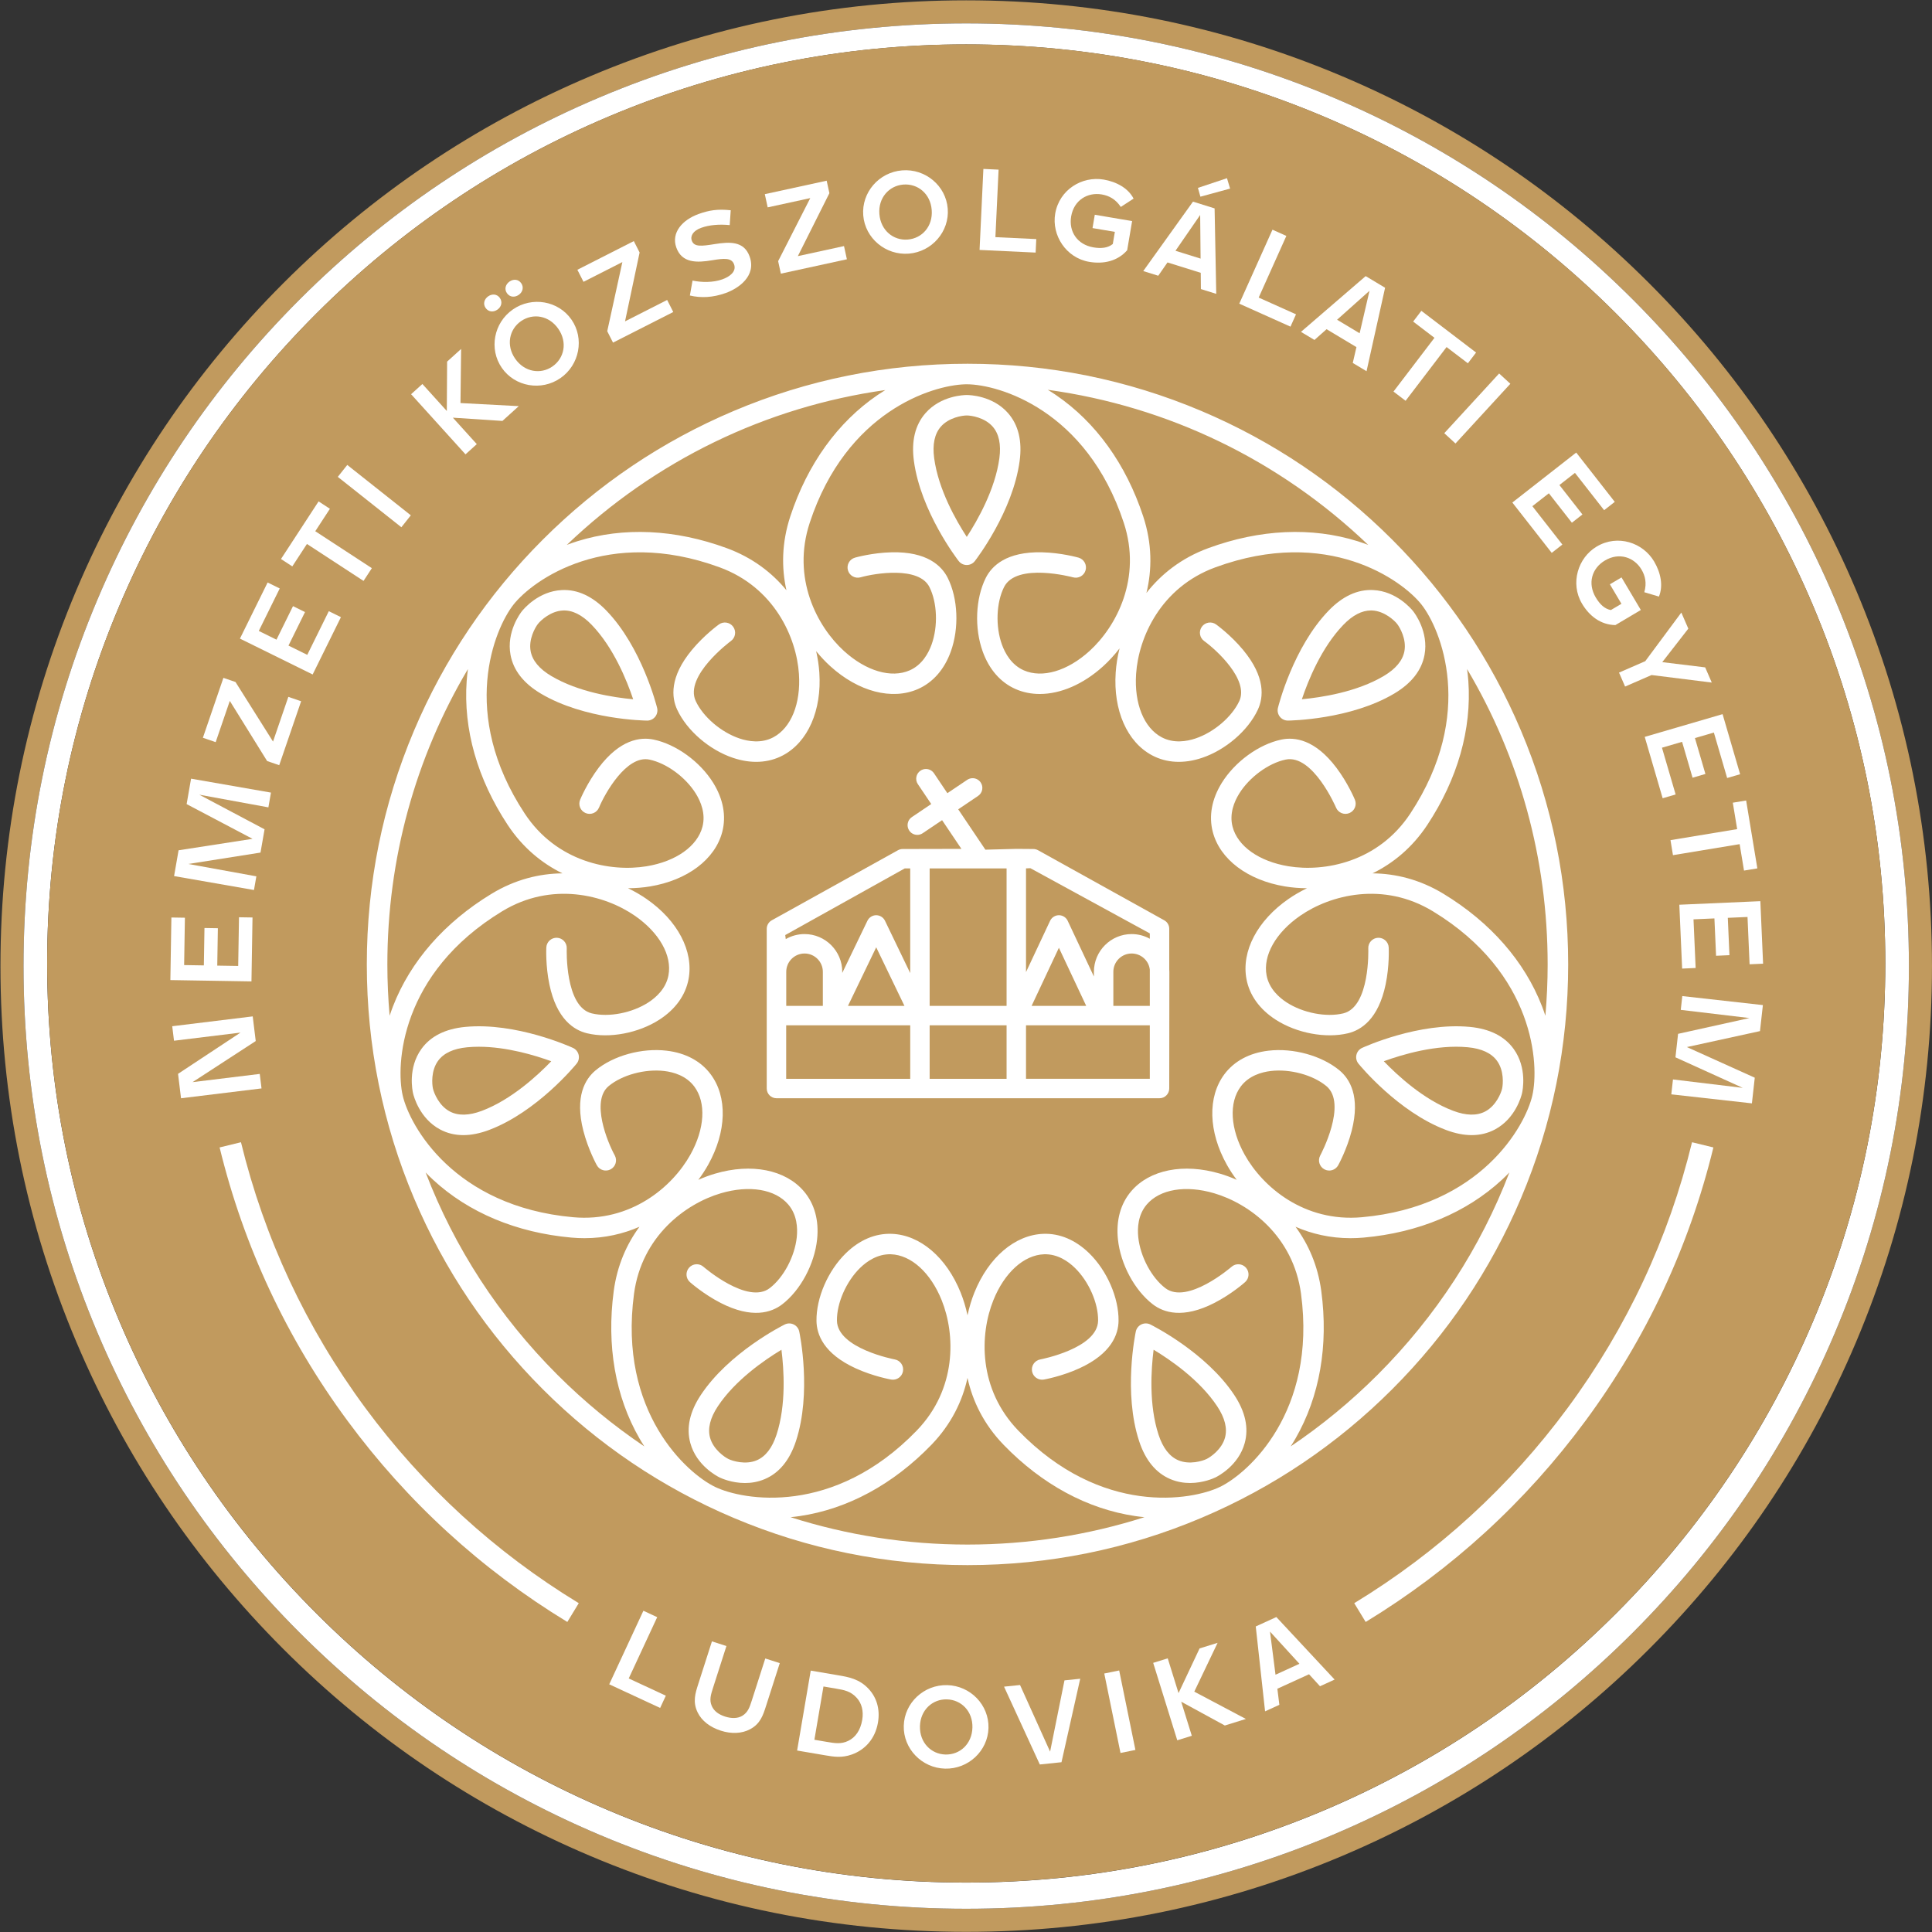 <?xml version="1.0" encoding="UTF-8" standalone="no"?> <!-- Created with Inkscape (http://www.inkscape.org/) --> <svg xmlns:inkscape="http://www.inkscape.org/namespaces/inkscape" xmlns:sodipodi="http://sodipodi.sourceforge.net/DTD/sodipodi-0.dtd" xmlns:xlink="http://www.w3.org/1999/xlink" xmlns="http://www.w3.org/2000/svg" xmlns:svg="http://www.w3.org/2000/svg" version="1.1" id="svg1" width="377.953" height="377.953" viewBox="0 0 377.953 377.953" sodipodi:docname="NKE_címer_arany.svg" inkscape:version="1.4 (86a8ad7, 2024-10-11)"><rect x="0" y="0" width="377.953" height="377.953" fill="#333333" stroke="none"/><defs id="defs1"><clipPath id="clipPath2"><path d="M 0,311.811 H 311.811 V 0 H 0 Z" transform="translate(-283.381,-101.46)" id="path2"></path></clipPath><clipPath id="clipPath4"><path d="M 0,311.811 H 311.811 V 0 H 0 Z" transform="translate(-280.189,-103.188)" id="path4"></path></clipPath><clipPath id="clipPath6"><path d="M 0,311.811 H 311.811 V 0 H 0 Z" transform="translate(-290.786,-155.689)" id="path6"></path></clipPath><clipPath id="clipPath8"><path d="M 0,311.811 H 311.811 V 0 H 0 Z" transform="translate(-52.284,-139.477)" id="path8"></path></clipPath><clipPath id="clipPath10"><path d="M 0,311.811 H 311.811 V 0 H 0 Z" transform="translate(-51.22,-162.431)" id="path10"></path></clipPath><clipPath id="clipPath12"><path d="M 0,311.811 H 311.811 V 0 H 0 Z" transform="translate(-51.786,-168.466)" id="path12"></path></clipPath><clipPath id="clipPath14"><path d="M 0,311.811 H 311.811 V 0 H 0 Z" transform="translate(-47.89,-194.207)" id="path14"></path></clipPath><clipPath id="clipPath16"><path d="M 0,311.811 H 311.811 V 0 H 0 Z" transform="translate(-64.194,-206.494)" id="path16"></path></clipPath><clipPath id="clipPath18"><path d="M 0,311.811 H 311.811 V 0 H 0 Z" transform="translate(-59.208,-217.233)" id="path18"></path></clipPath><clipPath id="clipPath20"><path d="M 0,311.811 H 311.811 V 0 H 0 Z" transform="translate(-74.449,-221.436)" id="path20"></path></clipPath><clipPath id="clipPath22"><path d="M 0,311.811 H 311.811 V 0 H 0 Z" transform="translate(-84.127,-231.88)" id="path22"></path></clipPath><clipPath id="clipPath24"><path d="M 0,311.811 H 311.811 V 0 H 0 Z" transform="translate(-87.158,-251.615)" id="path24"></path></clipPath><clipPath id="clipPath26"><path d="M 0,311.811 H 311.811 V 0 H 0 Z" transform="translate(-90.286,-253.784)" id="path26"></path></clipPath><clipPath id="clipPath28"><path d="M 0,311.811 H 311.811 V 0 H 0 Z" transform="translate(-90.614,-249.923)" id="path28"></path></clipPath><clipPath id="clipPath30"><path d="M 0,311.811 H 311.811 V 0 H 0 Z" transform="translate(-105.486,-258.591)" id="path30"></path></clipPath><clipPath id="clipPath32"><path d="M 0,311.811 H 311.811 V 0 H 0 Z" transform="translate(-118.645,-258.856)" id="path32"></path></clipPath><clipPath id="clipPath34"><path d="M 0,311.811 H 311.811 V 0 H 0 Z" transform="translate(-133.056,-267.979)" id="path34"></path></clipPath><clipPath id="clipPath36"><path d="M 0,311.811 H 311.811 V 0 H 0 Z" transform="translate(-146.705,-269.963)" id="path36"></path></clipPath><clipPath id="clipPath38"><path d="M 0,311.811 H 311.811 V 0 H 0 Z" transform="translate(-166.216,-261.965)" id="path38"></path></clipPath><clipPath id="clipPath40"><path d="M 0,311.811 H 311.811 V 0 H 0 Z" transform="translate(-173.991,-258.623)" id="path40"></path></clipPath><clipPath id="clipPath42"><path d="M 0,311.811 H 311.811 V 0 H 0 Z" transform="translate(-190.263,-265.502)" id="path42"></path></clipPath><clipPath id="clipPath44"><path d="M 0,311.811 H 311.811 V 0 H 0 Z" transform="translate(-194.654,-269.373)" id="path44"></path></clipPath><clipPath id="clipPath46"><path d="M 0,311.811 H 311.811 V 0 H 0 Z" transform="translate(-204.325,-250.926)" id="path46"></path></clipPath><clipPath id="clipPath48"><path d="M 0,311.811 H 311.811 V 0 H 0 Z" transform="translate(-215.108,-254.381)" id="path48"></path></clipPath><clipPath id="clipPath50"><path d="M 0,311.811 H 311.811 V 0 H 0 Z" transform="translate(-220.402,-238.239)" id="path50"></path></clipPath><clipPath id="clipPath52"><path d="M 0,311.811 H 311.811 V 0 H 0 Z" transform="translate(-227.723,-231.974)" id="path52"></path></clipPath><clipPath id="clipPath54"><path d="M 0,311.811 H 311.811 V 0 H 0 Z" transform="translate(-243.405,-217.147)" id="path54"></path></clipPath><clipPath id="clipPath56"><path d="M 0,311.811 H 311.811 V 0 H 0 Z" transform="translate(-246.287,-208.472)" id="path56"></path></clipPath><clipPath id="clipPath58"><path d="M 0,311.811 H 311.811 V 0 H 0 Z" transform="translate(-251.717,-198.359)" id="path58"></path></clipPath><clipPath id="clipPath60"><path d="M 0,311.811 H 311.811 V 0 H 0 Z" transform="translate(-258.119,-179.924)" id="path60"></path></clipPath><clipPath id="clipPath62"><path d="M 0,311.811 H 311.811 V 0 H 0 Z" transform="translate(-269.052,-175.393)" id="path62"></path></clipPath><clipPath id="clipPath64"><path d="M 0,311.811 H 311.811 V 0 H 0 Z" transform="translate(-260.565,-164.301)" id="path64"></path></clipPath><clipPath id="clipPath66"><path d="M 0,311.811 H 311.811 V 0 H 0 Z" transform="translate(-260.775,-148.874)" id="path66"></path></clipPath><clipPath id="clipPath68"><path d="M 0,311.811 H 311.811 V 0 H 0 Z" transform="translate(-67.749,-90.507)" id="path68"></path></clipPath><clipPath id="clipPath70"><path d="M 0,311.811 H 311.811 V 0 H 0 Z" transform="translate(-110.598,-59.772)" id="path70"></path></clipPath><clipPath id="clipPath72"><path d="M 0,311.811 H 311.811 V 0 H 0 Z" transform="translate(-124.497,-47.602)" id="path72"></path></clipPath><clipPath id="clipPath74"><path d="M 0,311.811 H 311.811 V 0 H 0 Z" transform="translate(-140.68,-44.702)" id="path74"></path></clipPath><clipPath id="clipPath76"><path d="M 0,311.811 H 311.811 V 0 H 0 Z" transform="translate(-152.883,-39.62)" id="path76"></path></clipPath><clipPath id="clipPath78"><path d="M 0,311.811 H 311.811 V 0 H 0 Z" transform="translate(-168.245,-40.04)" id="path78"></path></clipPath><clipPath id="clipPath80"><path d="M 0,311.811 H 311.811 V 0 H 0 Z" transform="translate(-176.192,-51.504)" id="path80"></path></clipPath><clipPath id="clipPath82"><path d="M 0,311.811 H 311.811 V 0 H 0 Z" transform="translate(-192.82,-56.006)" id="path82"></path></clipPath><clipPath id="clipPath84"><path d="M 0,311.811 H 311.811 V 0 H 0 Z" transform="translate(-201.317,-51.328)" id="path84"></path></clipPath><clipPath id="clipPath86"><path d="M 0,311.811 H 311.811 V 0 H 0 Z" transform="translate(-244.208,-90.507)" id="path86"></path></clipPath><clipPath id="clipPath88"><path d="M 0,311.811 H 311.811 V 0 H 0 Z" transform="translate(-128.101,-86.529)" id="path88"></path></clipPath><clipPath id="clipPath90"><path d="M 0,311.811 H 311.811 V 0 H 0 Z" transform="translate(-183.432,-99.01)" id="path90"></path></clipPath><clipPath id="clipPath92"><path d="M 0,311.811 H 311.811 V 0 H 0 Z" transform="translate(-152.214,-234.446)" id="path92"></path></clipPath><clipPath id="clipPath94"><path d="M 0,311.811 H 311.811 V 0 H 0 Z" transform="translate(-211.27,-205.366)" id="path94"></path></clipPath><clipPath id="clipPath96"><path d="M 0,311.811 H 311.811 V 0 H 0 Z" transform="translate(-95.049,-197.864)" id="path96"></path></clipPath><clipPath id="clipPath98"><path d="M 0,311.811 H 311.811 V 0 H 0 Z" transform="translate(-84.887,-134.067)" id="path98"></path></clipPath><clipPath id="clipPath100"><path d="M 0,311.811 H 311.811 V 0 H 0 Z" transform="translate(-229.535,-143.389)" id="path100"></path></clipPath><clipPath id="clipPath102"><path d="M 0,311.811 H 311.811 V 0 H 0 Z" transform="translate(-142.947,-239.096)" id="path102"></path></clipPath><clipPath id="clipPath104"><path d="M 0,311.811 H 311.811 V 0 H 0 Z" transform="translate(-174.673,-154.459)" id="path104"></path></clipPath></defs><g id="layer-MC0" inkscape:groupmode="layer" inkscape:label="Reteg 1" transform="translate(-18.897,-19.69)"><path id="path1" d="m 0,0 c -6.969,-16.476 -16.941,-31.268 -29.649,-43.976 -12.705,-12.708 -27.5,-22.68 -43.976,-29.649 -17.055,-7.214 -35.171,-10.869 -53.852,-10.869 -18.675,0 -36.794,3.655 -53.849,10.869 -16.475,6.969 -31.27,16.941 -43.975,29.649 -12.708,12.708 -22.681,27.5 -29.65,43.976 -7.214,17.055 -10.873,35.174 -10.873,53.852 0,18.678 3.659,36.794 10.873,53.849 6.969,16.475 16.942,31.27 29.65,43.979 12.705,12.705 27.5,22.681 43.975,29.646 17.055,7.216 35.174,10.873 53.849,10.873 18.681,0 36.797,-3.657 53.852,-10.873 16.476,-6.965 31.271,-16.941 43.976,-29.646 C -16.941,138.971 -6.969,124.176 0,107.701 7.217,90.646 10.873,72.53 10.873,53.852 10.873,35.174 7.217,17.055 0,0 m 3.118,109.023 c -7.139,16.875 -17.356,32.032 -30.373,45.048 -13.016,13.016 -28.173,23.237 -45.052,30.376 -17.472,7.39 -36.034,11.136 -55.17,11.136 -19.129,0 -37.691,-3.746 -55.168,-11.136 -16.878,-7.139 -32.035,-17.36 -45.051,-30.376 -13.016,-13.016 -23.234,-28.173 -30.373,-45.048 -7.393,-17.477 -11.139,-36.038 -11.139,-55.171 0,-19.132 3.746,-37.694 11.139,-55.17 7.139,-16.879 17.357,-32.036 30.373,-45.052 13.016,-13.016 28.173,-23.234 45.051,-30.373 17.477,-7.39 36.039,-11.139 55.168,-11.139 19.136,0 37.698,3.749 55.17,11.139 16.879,7.139 32.036,17.357 45.052,30.373 13.017,13.016 23.234,28.173 30.373,45.052 7.39,17.476 11.139,36.038 11.139,55.17 0,19.133 -3.749,37.694 -11.139,55.171" style="fill:#c19a5e;fill-opacity:1;fill-rule:nonzero;stroke:none" transform="matrix(1.333,0,0,-1.333,377.841,280.467)" clip-path="url(#clipPath2)"></path><path id="path3" d="m 0,0 c -6.795,-16.062 -16.521,-30.486 -28.908,-42.875 -12.386,-12.385 -26.813,-22.11 -42.872,-28.905 -16.631,-7.034 -34.295,-10.601 -52.505,-10.601 -18.205,0 -35.87,3.567 -52.501,10.601 -16.062,6.795 -30.486,16.52 -42.872,28.905 -12.388,12.389 -22.113,26.813 -28.904,42.875 -7.035,16.631 -10.602,34.295 -10.602,52.501 0,18.209 3.567,35.874 10.602,52.504 6.791,16.063 16.516,30.487 28.904,42.875 12.386,12.386 26.81,22.11 42.872,28.902 16.631,7.035 34.296,10.601 52.501,10.601 18.21,0 35.874,-3.566 52.505,-10.601 16.059,-6.792 30.486,-16.516 42.872,-28.902 C -16.521,135.492 -6.795,121.068 0,105.005 7.031,88.375 10.598,70.71 10.598,52.501 10.598,34.295 7.031,16.631 0,0 m 3.192,105.974 c -6.968,16.475 -16.941,31.27 -29.649,43.978 -12.705,12.705 -27.5,22.681 -43.976,29.647 -17.054,7.216 -35.171,10.872 -53.852,10.872 -18.674,0 -36.794,-3.656 -53.849,-10.872 -16.475,-6.966 -31.27,-16.942 -43.975,-29.647 -12.708,-12.708 -22.681,-27.503 -29.649,-43.978 -7.214,-17.055 -10.873,-35.171 -10.873,-53.849 0,-18.679 3.659,-36.798 10.873,-53.853 6.968,-16.475 16.941,-31.267 29.649,-43.975 12.705,-12.708 27.5,-22.681 43.975,-29.65 17.055,-7.213 35.175,-10.869 53.849,-10.869 18.681,0 36.798,3.656 53.852,10.869 16.476,6.969 31.271,16.942 43.976,29.65 12.708,12.708 22.681,27.5 29.649,43.975 7.217,17.055 10.873,35.174 10.873,53.853 0,18.678 -3.656,36.794 -10.873,53.849" style="fill:#ffffff;fill-opacity:1;fill-rule:nonzero;stroke:none" transform="matrix(1.333,0,0,-1.333,373.585,278.164)" clip-path="url(#clipPath4)"></path><path id="path5" d="m 0,0 c 0,-18.206 -3.566,-35.87 -10.598,-52.501 -6.795,-16.062 -16.52,-30.486 -28.908,-42.875 -12.386,-12.385 -26.812,-22.11 -42.872,-28.905 -16.631,-7.034 -34.295,-10.601 -52.504,-10.601 -18.206,0 -35.871,3.567 -52.501,10.601 -16.063,6.795 -30.487,16.52 -42.872,28.905 -12.389,12.389 -22.113,26.813 -28.905,42.875 -7.034,16.631 -10.601,34.295 -10.601,52.501 0,18.209 3.567,35.874 10.601,52.504 6.792,16.063 16.516,30.487 28.905,42.875 12.385,12.386 26.809,22.11 42.872,28.902 16.63,7.035 34.295,10.601 52.501,10.601 18.209,0 35.873,-3.566 52.504,-10.601 16.06,-6.792 30.486,-16.516 42.872,-28.902 C -27.118,82.991 -17.393,68.567 -10.598,52.504 -3.566,35.874 0,18.209 0,0" style="fill:#c19a5e;fill-opacity:1;fill-rule:nonzero;stroke:none" transform="matrix(1.333,0,0,-1.333,387.715,208.163)" clip-path="url(#clipPath6)"></path><path id="path7" d="m 0,0 -9.862,-1.205 9.272,6.03 -0.442,3.618 -11.813,-1.444 0.261,-2.128 9.755,1.192 -9.162,-6.052 0.438,-3.583 11.813,1.444 z" style="fill:#ffffff;fill-opacity:1;fill-rule:nonzero;stroke:none" transform="matrix(1.333,0,0,-1.333,69.712,229.779)" clip-path="url(#clipPath8)"></path><path id="path9" d="m 0,0 -1.983,0.032 -0.117,-7.147 -3.073,0.05 0.089,5.486 -1.966,0.032 -0.089,-5.486 -2.895,0.047 0.114,6.951 -1.984,0.033 -0.15,-9.185 11.901,-0.194 z" style="fill:#ffffff;fill-opacity:1;fill-rule:nonzero;stroke:none" transform="matrix(1.333,0,0,-1.333,68.294,199.174)" clip-path="url(#clipPath10)"></path><path id="path11" d="m 0,0 -9.987,1.814 10.595,1.672 0.596,3.415 -9.581,5.081 10.142,-1.859 0.378,2.165 -11.725,2.045 -0.651,-3.732 9.67,-5.097 -10.852,-1.681 -0.66,-3.785 11.725,-2.045 z" style="fill:#ffffff;fill-opacity:1;fill-rule:nonzero;stroke:none" transform="matrix(1.333,0,0,-1.333,69.048,191.126)" clip-path="url(#clipPath12)"></path><path id="path13" d="M 0,0 5.478,-8.828 7.253,-9.436 10.467,-0.051 8.59,0.591 6.343,-5.969 0.836,2.773 -0.939,3.381 -3.95,-5.411 -2.073,-6.053 Z" style="fill:#ffffff;fill-opacity:1;fill-rule:nonzero;stroke:none" transform="matrix(1.333,0,0,-1.333,63.853,156.805)" clip-path="url(#clipPath14)"></path><path id="path15" d="m 0,0 -1.779,0.877 -3.161,-6.409 -2.756,1.359 2.426,4.92 -1.763,0.869 -2.426,-4.92 -2.596,1.281 3.075,6.233 -1.779,0.877 -4.062,-8.236 10.672,-5.264 z" style="fill:#ffffff;fill-opacity:1;fill-rule:nonzero;stroke:none" transform="matrix(1.333,0,0,-1.333,85.592,140.423)" clip-path="url(#clipPath16)"></path><path id="path17" d="M 0,0 8.305,-5.423 9.526,-3.553 1.222,1.87 3.371,5.162 1.71,6.247 -3.81,-2.208 -2.149,-3.292 Z" style="fill:#ffffff;fill-opacity:1;fill-rule:nonzero;stroke:none" transform="matrix(1.333,0,0,-1.333,78.944,126.104)" clip-path="url(#clipPath18)"></path><path id="path19" d="m 0,0 -9.328,7.393 -1.388,-1.751 9.329,-7.393 z" style="fill:#ffffff;fill-opacity:1;fill-rule:nonzero;stroke:none" transform="matrix(1.333,0,0,-1.333,99.265,120.5)" clip-path="url(#clipPath20)"></path><path id="path21" d="M 0,0 -3.512,3.882 3.763,3.405 6.162,5.575 -2.393,6.028 -2.3,13.968 -4.354,12.11 -4.399,4.863 -7.984,8.825 -9.641,7.326 -1.656,-1.499 Z" style="fill:#ffffff;fill-opacity:1;fill-rule:nonzero;stroke:none" transform="matrix(1.333,0,0,-1.333,112.17,106.574)" clip-path="url(#clipPath22)"></path><path id="path23" d="M 0,0 C 0.587,0.407 0.768,1.119 0.361,1.707 -0.046,2.294 -0.767,2.36 -1.354,1.953 -1.941,1.546 -2.146,0.838 -1.739,0.251 -1.322,-0.351 -0.602,-0.417 0,0" style="fill:#ffffff;fill-opacity:1;fill-rule:nonzero;stroke:none" transform="matrix(1.333,0,0,-1.333,116.21,80.261)" clip-path="url(#clipPath24)"></path><path id="path25" d="M 0,0 C 0.588,0.407 0.768,1.12 0.361,1.707 -0.046,2.294 -0.767,2.36 -1.354,1.953 -1.941,1.546 -2.146,0.838 -1.739,0.251 -1.322,-0.351 -0.602,-0.417 0,0" style="fill:#ffffff;fill-opacity:1;fill-rule:nonzero;stroke:none" transform="matrix(1.333,0,0,-1.333,120.381,77.37)" clip-path="url(#clipPath26)"></path><path id="path27" d="M 0,0 C 1.748,1.211 4.109,0.848 5.473,-1.12 6.847,-3.103 6.359,-5.441 4.612,-6.652 2.894,-7.843 0.518,-7.49 -0.856,-5.508 -2.221,-3.54 -1.718,-1.191 0,0 m -2.81,-6.861 c 1.914,-2.762 5.798,-3.439 8.602,-1.495 2.806,1.945 3.533,5.819 1.619,8.58 C 5.487,3 1.614,3.663 -1.191,1.718 -3.996,-0.226 -4.734,-4.086 -2.81,-6.861" style="fill:#ffffff;fill-opacity:1;fill-rule:nonzero;stroke:none" transform="matrix(1.333,0,0,-1.333,120.818,82.517)" clip-path="url(#clipPath28)"></path><path id="path29" d="m 0,0 -2.219,-10.146 0.849,-1.673 8.841,4.492 -0.898,1.768 -6.181,-3.14 2.14,10.106 -0.85,1.673 -8.283,-4.209 0.899,-1.768 z" style="fill:#ffffff;fill-opacity:1;fill-rule:nonzero;stroke:none" transform="matrix(1.333,0,0,-1.333,140.648,70.96)" clip-path="url(#clipPath30)"></path><path id="path31" d="M 0,0 C 1.791,0.3 2.88,0.386 3.235,-0.606 3.627,-1.7 2.507,-2.442 1.515,-2.798 0.152,-3.286 -1.527,-3.261 -2.861,-2.98 l -0.392,-2.19 c 1.619,-0.388 3.375,-0.31 5.259,0.365 1.85,0.663 4.54,2.481 3.509,5.357 C 4.69,2.856 2.557,2.719 0.366,2.371 -1.555,2.062 -2.632,1.942 -2.963,2.867 c -0.27,0.701 0.193,1.474 1.371,1.896 1.194,0.428 2.65,0.55 4.185,0.399 L 2.742,7.34 C 0.787,7.551 -0.462,7.332 -1.96,6.795 -4.332,5.946 -6.031,4.065 -5.241,1.861 -4.416,-0.443 -2.202,-0.371 0,0" style="fill:#ffffff;fill-opacity:1;fill-rule:nonzero;stroke:none" transform="matrix(1.333,0,0,-1.333,158.193,70.607)" clip-path="url(#clipPath32)"></path><path id="path33" d="M 0,0 -4.715,-9.255 -4.317,-11.088 5.374,-8.98 4.952,-7.042 -1.823,-8.516 2.806,0.72 2.407,2.553 -6.672,0.578 -6.25,-1.36 Z" style="fill:#ffffff;fill-opacity:1;fill-rule:nonzero;stroke:none" transform="matrix(1.333,0,0,-1.333,177.408,58.443)" clip-path="url(#clipPath34)"></path><path id="path35" d="M 0,0 C 2.12,0.169 3.979,-1.331 4.17,-3.718 4.363,-6.123 2.766,-7.9 0.646,-8.07 -1.438,-8.237 -3.315,-6.738 -3.508,-4.333 -3.699,-1.946 -2.084,-0.167 0,0 m 0.812,-10.137 c 3.402,0.273 5.978,3.258 5.71,6.607 -0.27,3.367 -3.286,5.886 -6.689,5.614 -3.402,-0.272 -5.979,-3.239 -5.71,-6.606 0.268,-3.35 3.286,-5.887 6.689,-5.615" style="fill:#ffffff;fill-opacity:1;fill-rule:nonzero;stroke:none" transform="matrix(1.333,0,0,-1.333,195.606,55.797)" clip-path="url(#clipPath36)"></path><path id="path37" d="m 0,0 -5.998,0.283 0.468,9.907 -2.232,0.106 -0.56,-11.889 8.228,-0.388 z" style="fill:#ffffff;fill-opacity:1;fill-rule:nonzero;stroke:none" transform="matrix(1.333,0,0,-1.333,221.621,66.461)" clip-path="url(#clipPath38)"></path><path id="path39" d="M 0,0 C 2.096,-0.355 4.148,0.094 5.562,1.703 L 6.289,5.984 0.81,6.913 0.478,4.958 3.755,4.402 3.453,2.623 C 2.737,2.037 1.759,1.931 0.614,2.125 c -2.396,0.407 -3.645,2.34 -3.272,4.543 0.413,2.431 2.455,3.571 4.48,3.228 C 2.88,9.716 3.849,9.226 4.629,8.06 l 1.875,1.223 c -0.792,1.53 -2.499,2.472 -4.401,2.795 -3.137,0.531 -6.5,-1.454 -7.104,-5.013 C -5.536,3.911 -3.419,0.58 0,0" style="fill:#ffffff;fill-opacity:1;fill-rule:nonzero;stroke:none" transform="matrix(1.333,0,0,-1.333,231.988,70.917)" clip-path="url(#clipPath40)"></path><path id="path41" d="m 0,0 0.061,-6.403 -3.685,1.15 z m -4.795,-6.965 4.879,-1.523 0.023,-2.385 2.252,-0.703 -0.241,12.543 -3.173,0.991 -7.299,-10.189 2.201,-0.687 z" style="fill:#ffffff;fill-opacity:1;fill-rule:nonzero;stroke:none" transform="matrix(1.333,0,0,-1.333,253.684,61.746)" clip-path="url(#clipPath42)"></path><path id="path43" d="M 0,0 -0.459,1.528 -4.722,0.107 -4.358,-1.186 Z" style="fill:#ffffff;fill-opacity:1;fill-rule:nonzero;stroke:none" transform="matrix(1.333,0,0,-1.333,259.539,56.585)" clip-path="url(#clipPath44)"></path><path id="path45" d="m 0,0 -5.478,2.458 4.06,9.048 -2.037,0.914 -4.873,-10.857 7.516,-3.372 z" style="fill:#ffffff;fill-opacity:1;fill-rule:nonzero;stroke:none" transform="matrix(1.333,0,0,-1.333,272.434,81.18)" clip-path="url(#clipPath46)"></path><path id="path47" d="m 0,0 -1.449,-6.236 -3.31,1.986 z m -6.3,-5.639 4.382,-2.629 -0.539,-2.323 2.022,-1.213 2.721,12.245 -2.85,1.71 -9.494,-8.182 1.978,-1.186 z" style="fill:#ffffff;fill-opacity:1;fill-rule:nonzero;stroke:none" transform="matrix(1.333,0,0,-1.333,286.811,76.574)" clip-path="url(#clipPath48)"></path><path id="path49" d="M 0,0 6.014,7.887 9.141,5.503 10.344,7.081 2.313,13.204 1.111,11.626 4.237,9.242 -1.776,1.354 Z" style="fill:#ffffff;fill-opacity:1;fill-rule:nonzero;stroke:none" transform="matrix(1.333,0,0,-1.333,293.87,98.096)" clip-path="url(#clipPath50)"></path><path id="path51" d="M 0,0 8.052,8.764 6.406,10.275 -1.645,1.511 Z" style="fill:#ffffff;fill-opacity:1;fill-rule:nonzero;stroke:none" transform="matrix(1.333,0,0,-1.333,303.63,106.45)" clip-path="url(#clipPath52)"></path><path id="path53" d="m 0,0 -4.403,5.63 2.421,1.893 3.379,-4.32 1.548,1.211 -3.38,4.321 2.281,1.783 L 6.128,5.043 7.69,6.265 2.032,13.5 -7.342,6.167 l 5.78,-7.389 z" style="fill:#ffffff;fill-opacity:1;fill-rule:nonzero;stroke:none" transform="matrix(1.333,0,0,-1.333,324.54,126.219)" clip-path="url(#clipPath54)"></path><path id="path55" d="M 0,0 C 1.085,-1.829 2.755,-3.104 4.896,-3.143 L 8.633,-0.928 5.798,3.853 4.092,2.842 5.786,-0.018 4.234,-0.938 C 3.325,-0.771 2.61,-0.093 2.019,0.906 0.779,2.997 1.446,5.2 3.368,6.339 5.489,7.597 7.68,6.776 8.728,5.009 9.274,4.086 9.526,3.031 9.143,1.681 l 2.145,-0.64 c 0.655,1.594 0.27,3.505 -0.715,5.166 C 8.951,8.943 5.261,10.225 2.155,8.384 -0.596,6.752 -1.769,2.983 0,0" style="fill:#ffffff;fill-opacity:1;fill-rule:nonzero;stroke:none" transform="matrix(1.333,0,0,-1.333,328.383,137.785)" clip-path="url(#clipPath56)"></path><path id="path57" d="m 0,0 0.892,-2.048 3.882,1.69 8.839,-1.104 -0.968,2.228 -6.297,0.768 3.823,4.917 -1.026,2.36 -5.294,-7.136 z" style="fill:#ffffff;fill-opacity:1;fill-rule:nonzero;stroke:none" transform="matrix(1.333,0,0,-1.333,335.622,151.269)" clip-path="url(#clipPath58)"></path><path id="path59" d="M 0,0 1.904,0.556 -0.101,7.418 2.851,8.28 4.389,3.013 6.275,3.564 4.737,8.831 7.516,9.643 9.465,2.97 11.369,3.526 8.794,12.343 -2.631,9.006 Z" style="fill:#ffffff;fill-opacity:1;fill-rule:nonzero;stroke:none" transform="matrix(1.333,0,0,-1.333,344.159,175.849)" clip-path="url(#clipPath60)"></path><path id="path61" d="M 0,0 -9.786,-1.616 -9.423,-3.82 0.363,-2.204 1.004,-6.083 2.961,-5.76 1.316,4.202 -0.641,3.879 Z" style="fill:#ffffff;fill-opacity:1;fill-rule:nonzero;stroke:none" transform="matrix(1.333,0,0,-1.333,358.736,181.891)" clip-path="url(#clipPath62)"></path><path id="path63" d="m 0,0 0.412,-9.372 1.982,0.088 -0.314,7.14 3.07,0.135 0.241,-5.481 1.963,0.087 -0.24,5.48 2.892,0.127 0.305,-6.944 1.981,0.087 -0.402,9.175 z" style="fill:#ffffff;fill-opacity:1;fill-rule:nonzero;stroke:none" transform="matrix(1.333,0,0,-1.333,347.421,196.68)" clip-path="url(#clipPath64)"></path><path id="path65" d="m 0,0 10.079,-1.199 -10.473,-2.317 -0.385,-3.446 9.875,-4.484 -10.239,1.235 -0.244,-2.185 11.828,-1.323 0.421,3.765 -9.963,4.495 10.728,2.343 0.427,3.818 -11.827,1.322 z" style="fill:#ffffff;fill-opacity:1;fill-rule:nonzero;stroke:none" transform="matrix(1.333,0,0,-1.333,347.701,217.25)" clip-path="url(#clipPath66)"></path><path id="path67" d="m 0,0 c -8.657,11.738 -14.79,24.845 -18.225,38.956 l -3.135,-0.763 c 3.538,-14.529 9.851,-28.024 18.764,-40.108 8.784,-11.91 19.64,-21.847 32.266,-29.532 l 1.678,2.756 C 19.082,-21.225 8.535,-11.571 0,0" style="fill:#ffffff;fill-opacity:1;fill-rule:nonzero;stroke:none" transform="matrix(1.333,0,0,-1.333,90.332,295.072)" clip-path="url(#clipPath68)"></path><path id="path69" d="m 0,0 -2.026,0.941 -5.015,-10.794 7.472,-3.47 0.836,1.799 -5.446,2.529 z" style="fill:#ffffff;fill-opacity:1;fill-rule:nonzero;stroke:none" transform="matrix(1.333,0,0,-1.333,147.464,336.052)" clip-path="url(#clipPath70)"></path><path id="path71" d="m 0,0 c -0.338,-1.055 -0.573,-1.786 -1.415,-2.305 -0.696,-0.415 -1.611,-0.402 -2.513,-0.113 -0.902,0.289 -1.614,0.761 -1.962,1.549 -0.389,0.893 -0.149,1.642 0.189,2.697 L -3.742,7.937 -5.869,8.62 -7.882,2.341 c -0.426,-1.327 -0.835,-2.604 -0.089,-4.139 0.608,-1.265 1.851,-2.188 3.416,-2.69 1.532,-0.491 3.069,-0.44 4.293,0.218 1.517,0.809 1.909,2.09 2.34,3.435 L 4.086,5.428 1.959,6.109 Z" style="fill:#ffffff;fill-opacity:1;fill-rule:nonzero;stroke:none" transform="matrix(1.333,0,0,-1.333,165.995,352.279)" clip-path="url(#clipPath72)"></path><path id="path73" d="M 0,0 C -0.267,-1.568 -1.02,-2.582 -2.046,-3.077 -3.094,-3.588 -4.01,-3.432 -5.278,-3.215 l -1.744,0.297 1.333,7.82 1.832,-0.312 C -2.66,4.386 -1.691,4.221 -0.792,3.216 -0.091,2.444 0.222,1.303 0,0 M -3.472,6.536 -7.558,7.232 -9.557,-4.498 -5.436,-5.2 c 1.251,-0.213 2.414,-0.411 3.899,0.114 1.947,0.684 3.44,2.315 3.845,4.692 0.342,2.008 -0.222,3.7 -1.354,4.925 -1.361,1.484 -2.999,1.762 -4.426,2.005" style="fill:#ffffff;fill-opacity:1;fill-rule:nonzero;stroke:none" transform="matrix(1.333,0,0,-1.333,187.574,356.146)" clip-path="url(#clipPath74)"></path><path id="path75" d="M 0,0 C -2.09,0.055 -3.798,1.744 -3.734,4.156 -3.672,6.55 -1.878,8.147 0.212,8.093 2.338,8.037 4.028,6.348 3.965,3.954 3.902,1.542 2.125,-0.056 0,0 M 0.267,10.183 C -3.145,10.272 -6.021,7.595 -6.11,4.219 -6.199,0.86 -3.466,-1.982 -0.055,-2.072 3.358,-2.162 6.235,0.533 6.323,3.892 6.412,7.269 3.68,10.093 0.267,10.183" style="fill:#ffffff;fill-opacity:1;fill-rule:nonzero;stroke:none" transform="matrix(1.333,0,0,-1.333,203.844,362.922)" clip-path="url(#clipPath76)"></path><path id="path77" d="M 0,0 -4.413,9.781 -6.76,9.538 -1.511,-1.882 1.671,-1.551 4.42,10.701 2.109,10.46 Z" style="fill:#ffffff;fill-opacity:1;fill-rule:nonzero;stroke:none" transform="matrix(1.333,0,0,-1.333,224.327,362.362)" clip-path="url(#clipPath78)"></path><path id="path79" d="M 0,0 2.382,-11.661 4.57,-11.214 2.189,0.447 Z" style="fill:#ffffff;fill-opacity:1;fill-rule:nonzero;stroke:none" transform="matrix(1.333,0,0,-1.333,234.923,347.075)" clip-path="url(#clipPath80)"></path><path id="path81" d="m 0,0 -2.645,-0.823 -3.088,-6.556 -1.587,5.103 -2.133,-0.664 3.534,-11.364 2.133,0.663 -1.555,4.999 6.402,-3.492 3.087,0.961 -7.571,4.008 z" style="fill:#ffffff;fill-opacity:1;fill-rule:nonzero;stroke:none" transform="matrix(1.333,0,0,-1.333,257.094,341.073)" clip-path="url(#clipPath82)"></path><path id="path83" d="m 0,0 -0.809,6.329 4.32,-4.725 z m -2.9,7.082 1.369,-12.457 2.095,0.957 -0.292,2.361 4.648,2.123 1.609,-1.759 2.146,0.98 -8.553,9.176 z" style="fill:#ffffff;fill-opacity:1;fill-rule:nonzero;stroke:none" transform="matrix(1.333,0,0,-1.333,268.423,347.311)" clip-path="url(#clipPath84)"></path><path id="path85" d="m 0,0 c -8.534,-11.571 -19.082,-21.225 -31.348,-28.691 l 1.678,-2.756 c 12.626,7.685 23.482,17.622 32.267,29.532 8.913,12.084 15.226,25.579 18.763,40.108 l -3.134,0.763 C 14.79,24.845 8.658,11.738 0,0" style="fill:#ffffff;fill-opacity:1;fill-rule:nonzero;stroke:none" transform="matrix(1.333,0,0,-1.333,325.611,295.072)" clip-path="url(#clipPath86)"></path><path id="path87" d="m 0,0 c -0.637,-1.937 -1.612,-3.195 -2.9,-3.742 -1.647,-0.697 -3.546,-0.104 -4.14,0.183 -0.593,0.288 -2.236,1.411 -2.71,3.134 -0.37,1.35 0.013,2.896 1.137,4.596 2.553,3.861 6.896,6.836 9.34,8.308 C 1.088,9.648 1.446,4.397 0,0 M 2.525,16.193 C 2.108,16.396 1.62,16.394 1.205,16.187 0.872,16.021 -6.984,12.076 -11.117,5.827 c -1.623,-2.455 -2.137,-4.825 -1.527,-7.045 0.91,-3.32 3.952,-4.876 4.296,-5.042 0.236,-0.115 1.767,-0.817 3.726,-0.817 0.901,0 1.894,0.149 2.893,0.572 2.12,0.899 3.662,2.772 4.581,5.568 2.34,7.117 0.565,15.726 0.488,16.09 -0.096,0.453 -0.396,0.838 -0.815,1.04" style="fill:#ffffff;fill-opacity:1;fill-rule:nonzero;stroke:none" transform="matrix(1.333,0,0,-1.333,170.801,300.376)" clip-path="url(#clipPath88)"></path><path id="path89" d="m 0,0 c 2.442,-1.469 6.779,-4.438 9.339,-8.311 1.125,-1.7 1.508,-3.246 1.138,-4.595 -0.473,-1.724 -2.117,-2.847 -2.71,-3.134 -0.593,-0.287 -2.494,-0.88 -4.14,-0.184 -1.287,0.547 -2.264,1.805 -2.9,3.743 C -0.72,-8.083 -0.361,-2.83 0,0 m 2.455,-18.986 c 1,-0.424 1.992,-0.573 2.894,-0.573 1.959,0 3.49,0.703 3.725,0.818 0.345,0.166 3.386,1.721 4.297,5.042 0.609,2.22 0.096,4.59 -1.527,7.045 C 7.711,-0.405 -0.146,3.54 -0.478,3.706 -0.894,3.912 -1.381,3.913 -1.8,3.712 -2.217,3.51 -2.518,3.125 -2.613,2.672 -2.69,2.308 -4.466,-6.302 -2.124,-13.419 c 0.919,-2.796 2.46,-4.669 4.579,-5.567" style="fill:#ffffff;fill-opacity:1;fill-rule:nonzero;stroke:none" transform="matrix(1.333,0,0,-1.333,244.575,283.734)" clip-path="url(#clipPath90)"></path><path id="path91" d="M 0,0 C 1.177,1.345 3.146,1.64 3.805,1.64 4.464,1.64 6.432,1.345 7.61,0 8.531,-1.053 8.861,-2.61 8.59,-4.631 7.974,-9.22 5.362,-13.792 3.804,-16.182 2.246,-13.795 -0.363,-9.231 -0.98,-4.631 -1.251,-2.61 -0.921,-1.053 0,0 m 2.618,-19.725 c 0.285,-0.367 0.723,-0.582 1.187,-0.582 0.464,0 0.902,0.215 1.187,0.582 0.227,0.293 5.577,7.269 6.573,14.695 0.391,2.916 -0.18,5.273 -1.695,7.007 -2.267,2.59 -5.683,2.665 -6.065,2.665 -0.382,0 -3.798,-0.075 -6.064,-2.665 -1.516,-1.734 -2.087,-4.091 -1.696,-7.007 0.996,-7.427 6.346,-14.402 6.573,-14.695" style="fill:#ffffff;fill-opacity:1;fill-rule:nonzero;stroke:none" transform="matrix(1.333,0,0,-1.333,202.953,103.153)" clip-path="url(#clipPath92)"></path><path id="path93" d="m 0,0 c 1.353,1.402 2.716,2.111 4.053,2.111 0.062,0 0.124,0 0.185,-0.004 C 6.023,2.02 7.478,0.659 7.887,0.143 8.296,-0.376 9.287,-2.102 8.963,-3.859 8.709,-5.235 7.692,-6.46 5.94,-7.502 1.96,-9.869 -3.245,-10.658 -6.086,-10.92 -5.183,-8.217 -3.225,-3.339 0,0 m -8.143,-14.051 h 0.016 c 0.371,0.004 9.161,0.14 15.602,3.968 2.528,1.504 4.022,3.415 4.439,5.679 0.625,3.384 -1.437,6.11 -1.674,6.409 -0.237,0.3 -2.417,2.932 -5.854,3.1 -2.3,0.117 -4.503,-0.903 -6.546,-3.019 -5.204,-5.392 -7.351,-13.917 -7.44,-14.276 -0.111,-0.451 -0.006,-0.928 0.281,-1.292 0.285,-0.359 0.717,-0.569 1.176,-0.569" style="fill:#ffffff;fill-opacity:1;fill-rule:nonzero;stroke:none" transform="matrix(1.333,0,0,-1.333,281.693,141.926)" clip-path="url(#clipPath94)"></path><path id="path95" d="M 0,0 C -1.751,1.042 -2.768,2.267 -3.021,3.643 -3.346,5.4 -2.355,7.126 -1.946,7.645 -1.537,8.161 -0.083,9.521 1.703,9.609 3.098,9.684 4.526,8.97 5.941,7.502 9.157,4.17 11.119,-0.715 12.026,-3.42 9.188,-3.16 3.991,-2.373 0,0 m 8.101,9.588 c -2.044,2.116 -4.247,3.135 -6.546,3.019 -3.437,-0.168 -5.617,-2.8 -5.854,-3.1 H -4.3 C -4.537,9.208 -6.598,6.482 -5.974,3.098 c 0.418,-2.264 1.911,-4.175 4.44,-5.679 6.441,-3.828 15.23,-3.964 15.602,-3.968 h 0.015 c 0.459,0 0.892,0.21 1.177,0.569 0.287,0.364 0.391,0.841 0.281,1.292 -0.09,0.359 -2.236,8.884 -7.44,14.276" style="fill:#ffffff;fill-opacity:1;fill-rule:nonzero;stroke:none" transform="matrix(1.333,0,0,-1.333,126.732,151.929)" clip-path="url(#clipPath96)"></path><path id="path97" d="M 0,0 C -1.906,-0.721 -3.5,-0.751 -4.732,-0.092 -6.31,0.751 -7.041,2.602 -7.19,3.243 v 0.001 c -0.149,0.643 -0.307,2.626 0.738,4.076 0.817,1.136 2.26,1.81 4.289,2.002 C -1.601,9.376 -1.034,9.4 -0.464,9.4 3.638,9.4 7.814,8.13 10.169,7.271 8.192,5.214 4.331,1.636 0,0 m 13.354,9.229 c -0.337,0.155 -8.343,3.79 -15.801,3.082 -2.928,-0.279 -5.096,-1.367 -6.441,-3.236 -2.011,-2.793 -1.312,-6.136 -1.226,-6.51 0.086,-0.372 0.931,-3.681 3.966,-5.304 1.038,-0.555 2.178,-0.832 3.412,-0.832 1.183,0 2.45,0.255 3.798,0.763 7.009,2.649 12.594,9.438 12.829,9.725 0.293,0.36 0.402,0.835 0.298,1.287 -0.106,0.452 -0.413,0.831 -0.835,1.025" style="fill:#ffffff;fill-opacity:1;fill-rule:nonzero;stroke:none" transform="matrix(1.333,0,0,-1.333,113.183,236.992)" clip-path="url(#clipPath98)"></path><path id="path99" d="m 0,0 c 2.029,-0.192 3.472,-0.866 4.289,-2.002 1.045,-1.45 0.887,-3.434 0.738,-4.076 V -6.079 C 4.879,-6.721 4.146,-8.571 2.569,-9.414 c -1.233,-0.659 -2.826,-0.629 -4.732,0.092 -4.331,1.635 -8.192,5.214 -10.169,7.271 C -9.65,-1.073 -4.606,0.438 0,0 m -3.225,-12.13 c 1.348,-0.509 2.616,-0.764 3.798,-0.764 1.235,0 2.374,0.278 3.412,0.832 3.036,1.624 3.88,4.933 3.966,5.305 0.086,0.374 0.785,3.717 -1.225,6.51 C 5.38,1.622 3.213,2.71 0.284,2.988 -7.178,3.693 -15.18,0.062 -15.517,-0.094 c -0.421,-0.193 -0.729,-0.572 -0.834,-1.024 -0.105,-0.452 0.004,-0.927 0.298,-1.287 0.235,-0.287 5.82,-7.076 12.828,-9.725" style="fill:#ffffff;fill-opacity:1;fill-rule:nonzero;stroke:none" transform="matrix(1.333,0,0,-1.333,306.047,224.563)" clip-path="url(#clipPath100)"></path><path id="path101" d="m 0,0 c -5.866,-3.994 -10.299,-10.155 -12.822,-17.816 -1.277,-3.876 -1.303,-7.554 -0.572,-10.839 -2.112,2.569 -4.987,4.79 -8.767,6.176 -7.572,2.778 -15.154,3.127 -21.928,1.007 -0.526,-0.164 -1.033,-0.344 -1.531,-0.531 C -32.643,-9.596 -16.413,-1.754 1.115,0.718 0.743,0.489 0.372,0.253 0,0 m 13.126,1.565 c 4.596,-0.028 17.52,-3.714 22.99,-20.32 2.667,-8.1 -1.048,-15.207 -5.04,-18.832 -3.232,-2.935 -6.922,-4.017 -9.632,-2.827 -1.812,0.798 -2.745,2.494 -3.208,3.775 -0.965,2.676 -0.838,6.149 0.31,8.445 1.826,3.652 10.03,1.455 10.111,1.432 0.796,-0.225 1.628,0.235 1.854,1.033 0.226,0.797 -0.236,1.627 -1.032,1.854 -0.105,0.029 -2.575,0.723 -5.394,0.785 -5.176,0.108 -7.333,-1.981 -8.223,-3.761 -1.51,-3.022 -1.691,-7.365 -0.448,-10.807 0.949,-2.63 2.616,-4.532 4.821,-5.503 1.107,-0.486 2.306,-0.724 3.553,-0.724 3.05,10e-4 6.382,1.419 9.307,4.076 0.824,0.747 1.635,1.625 2.399,2.611 -0.304,-1.222 -0.49,-2.416 -0.565,-3.536 -0.377,-5.555 1.675,-10.215 5.354,-12.162 2.129,-1.126 4.656,-1.252 7.308,-0.364 3.471,1.162 6.763,4 8.194,7.06 0.843,1.803 1.153,4.789 -2.156,8.781 -1.799,2.172 -3.876,3.677 -3.963,3.741 -0.673,0.485 -1.611,0.332 -2.096,-0.342 -0.483,-0.672 -0.332,-1.609 0.341,-2.094 1.801,-1.296 6.612,-5.699 5.155,-8.814 -1.087,-2.327 -3.732,-4.583 -6.428,-5.487 -1.292,-0.433 -3.2,-0.754 -4.95,0.172 -2.618,1.385 -4.059,4.95 -3.765,9.306 0.364,5.38 3.63,12.705 11.636,15.64 16.478,6.046 27.415,-1.885 30.237,-5.45 2.823,-3.566 8.034,-16.027 -1.628,-30.681 -4.693,-7.12 -12.57,-8.618 -17.892,-7.74 -4.306,0.712 -7.446,2.934 -8.194,5.798 -0.5,1.916 0.25,3.698 0.968,4.857 1.498,2.418 4.3,4.474 6.813,5 3.997,0.837 7.366,-6.961 7.4,-7.04 0.317,-0.765 1.193,-1.128 1.96,-0.81 0.765,0.317 1.129,1.195 0.811,1.961 -0.041,0.099 -1.03,2.465 -2.732,4.716 -3.127,4.135 -6.106,4.518 -8.053,4.111 -3.307,-0.692 -6.824,-3.246 -8.751,-6.357 -1.473,-2.377 -1.929,-4.865 -1.32,-7.197 1.051,-4.027 5.116,-7.093 10.609,-8 1.003,-0.166 2.085,-0.258 3.215,-0.262 -0.987,-0.477 -1.897,-1.009 -2.709,-1.572 -4.577,-3.169 -6.941,-7.678 -6.171,-11.768 0.446,-2.368 1.924,-4.422 4.27,-5.94 3.073,-1.99 7.342,-2.796 10.629,-2.007 1.934,0.465 4.463,2.084 5.522,7.16 0.577,2.762 0.46,5.323 0.454,5.431 -0.041,0.827 -0.748,1.46 -1.571,1.424 -0.827,-0.04 -1.466,-0.742 -1.427,-1.57 0.004,-0.085 0.29,-8.573 -3.679,-9.527 -2.497,-0.599 -5.909,0.062 -8.298,1.607 -1.143,0.741 -2.584,2.031 -2.95,3.979 -0.549,2.908 1.34,6.259 4.93,8.744 4.433,3.068 12.195,5.081 19.482,0.652 14.999,-9.118 15.617,-22.611 14.587,-27.042 -1.026,-4.43 -7.522,-16.273 -25.004,-17.853 -8.493,-0.766 -14.576,4.458 -17.205,9.166 -2.128,3.81 -2.349,7.651 -0.575,10.021 1.186,1.586 3.048,2.111 4.401,2.271 2.824,0.336 6.179,-0.573 8.157,-2.211 3.138,-2.598 -0.835,-10.07 -0.892,-10.173 -0.4,-0.726 -0.138,-1.637 0.588,-2.038 0.726,-0.403 1.639,-0.138 2.04,0.587 0.052,0.094 1.285,2.342 1.984,5.076 1.285,5.023 -0.273,7.591 -1.805,8.86 -2.602,2.155 -6.792,3.313 -10.426,2.879 -2.776,-0.329 -5.007,-1.523 -6.451,-3.453 -2.493,-3.333 -2.357,-8.423 0.358,-13.284 0.41,-0.734 0.894,-1.476 1.445,-2.213 -0.833,0.369 -1.657,0.672 -2.455,0.906 -5.34,1.573 -10.335,0.581 -13.033,-2.588 -1.562,-1.835 -2.234,-4.273 -1.942,-7.053 0.383,-3.64 2.437,-7.471 5.114,-9.532 1.577,-1.215 4.426,-2.165 9.04,0.2 2.511,1.285 4.432,2.985 4.511,3.056 0.619,0.552 0.673,1.499 0.123,2.118 -0.551,0.62 -1.499,0.674 -2.119,0.124 -0.064,-0.056 -6.489,-5.609 -9.723,-3.119 -2.035,1.566 -3.664,4.637 -3.961,7.466 -0.141,1.355 -0.042,3.286 1.241,4.794 1.921,2.253 5.713,2.888 9.902,1.655 5.172,-1.522 11.614,-6.3 12.743,-14.752 2.325,-17.397 -7.788,-26.352 -11.882,-28.335 -4.093,-1.982 -17.389,-4.364 -29.597,8.246 -5.931,6.128 -5.685,14.144 -3.672,19.146 1.628,4.05 4.478,6.633 7.437,6.741 1.984,0.066 3.556,-1.047 4.531,-1.999 2.036,-1.986 3.435,-5.168 3.403,-7.735 -0.052,-4.075 -8.366,-5.675 -8.477,-5.696 -0.816,-0.143 -1.361,-0.921 -1.218,-1.737 0.144,-0.816 0.922,-1.362 1.739,-1.218 0.106,0.019 2.63,0.471 5.196,1.644 4.716,2.154 5.735,4.979 5.761,6.969 0.043,3.378 -1.688,7.365 -4.306,9.922 -2.001,1.953 -4.338,2.943 -6.739,2.85 -4.16,-0.152 -8.034,-3.455 -10.113,-8.62 -0.408,-1.015 -0.752,-2.137 -1.008,-3.334 -0.256,1.197 -0.599,2.319 -1.008,3.334 -2.077,5.165 -5.952,8.468 -10.111,8.62 -2.415,0.092 -4.739,-0.897 -6.739,-2.85 -2.619,-2.557 -4.349,-6.544 -4.307,-9.922 0.025,-1.99 1.045,-4.815 5.761,-6.969 2.566,-1.173 5.09,-1.625 5.196,-1.644 0.815,-0.143 1.593,0.401 1.738,1.216 0.144,0.816 -0.4,1.595 -1.216,1.739 -0.085,0.016 -8.425,1.614 -8.477,5.696 -0.033,2.567 1.366,5.749 3.401,7.735 0.976,0.952 2.554,2.066 4.533,1.999 2.958,-0.108 5.807,-2.691 7.437,-6.741 2.012,-5.002 2.258,-13.018 -3.674,-19.146 -12.207,-12.611 -25.504,-10.228 -29.596,-8.246 -4.094,1.983 -14.207,10.938 -11.882,28.335 1.13,8.452 7.571,13.23 12.743,14.752 4.188,1.233 7.982,0.599 9.9,-1.655 1.285,-1.508 1.385,-3.439 1.243,-4.794 -0.298,-2.829 -1.926,-5.9 -3.961,-7.466 -3.232,-2.492 -9.66,3.063 -9.723,3.119 -0.619,0.552 -1.568,0.496 -2.118,-0.122 -0.552,-0.62 -0.497,-1.568 0.121,-2.12 0.081,-0.071 2.001,-1.771 4.512,-3.056 4.615,-2.365 7.463,-1.415 9.04,-0.2 2.677,2.061 4.732,5.892 5.114,9.532 0.292,2.78 -0.38,5.218 -1.942,7.053 -2.699,3.169 -7.693,4.161 -13.033,2.588 -0.798,-0.234 -1.623,-0.537 -2.454,-0.907 0.55,0.737 1.034,1.48 1.444,2.214 2.713,4.861 2.852,9.951 0.358,13.284 -1.444,1.93 -3.675,3.124 -6.451,3.453 -3.635,0.436 -7.824,-0.723 -10.426,-2.879 -1.532,-1.269 -3.089,-3.837 -1.805,-8.86 0.699,-2.734 1.932,-4.982 1.984,-5.076 0.401,-0.725 1.314,-0.99 2.04,-0.587 0.726,0.401 0.988,1.313 0.588,2.039 -1.074,1.941 -3.541,7.978 -0.892,10.172 1.978,1.638 5.333,2.547 8.157,2.211 1.353,-0.16 3.215,-0.685 4.402,-2.271 1.773,-2.37 1.553,-6.211 -0.577,-10.021 -2.628,-4.708 -8.716,-9.932 -17.205,-9.166 -17.481,1.58 -23.977,13.423 -25.005,17.853 -1.027,4.431 -0.411,17.924 14.588,27.042 7.287,4.428 15.05,2.416 19.483,-0.652 3.59,-2.485 5.479,-5.836 4.93,-8.744 -0.367,-1.947 -1.807,-3.238 -2.951,-3.979 -2.388,-1.545 -5.801,-2.206 -8.297,-1.607 -3.969,0.954 -3.683,9.442 -3.679,9.526 0.04,0.827 -0.597,1.531 -1.425,1.572 -0.829,0.038 -1.532,-0.598 -1.573,-1.425 -0.005,-0.108 -0.123,-2.669 0.454,-5.431 1.058,-5.076 3.588,-6.695 5.522,-7.16 3.283,-0.789 7.556,0.017 10.63,2.007 2.346,1.518 3.823,3.573 4.269,5.94 0.772,4.09 -1.594,8.599 -6.171,11.769 -0.812,0.562 -1.722,1.094 -2.709,1.571 1.131,0.005 2.212,0.096 3.215,0.262 5.493,0.907 9.558,3.973 10.61,8 0.608,2.332 0.151,4.82 -1.321,7.197 -1.927,3.111 -5.444,5.665 -8.751,6.357 -1.947,0.407 -4.926,0.024 -8.053,-4.111 -1.702,-2.251 -2.691,-4.617 -2.732,-4.716 -0.318,-0.766 0.046,-1.644 0.812,-1.961 0.765,-0.318 1.643,0.045 1.961,0.812 0.849,2.05 4.029,7.741 7.397,7.038 2.514,-0.526 5.316,-2.582 6.814,-5 0.718,-1.159 1.468,-2.941 0.968,-4.857 -0.748,-2.864 -3.887,-5.086 -8.195,-5.798 -5.318,-0.878 -13.198,0.62 -17.891,7.74 -9.662,14.654 -4.451,27.115 -1.628,30.681 2.823,3.565 13.757,11.495 30.237,5.45 8.006,-2.935 11.272,-10.26 11.636,-15.64 0.294,-4.356 -1.148,-7.921 -3.764,-9.306 -1.751,-0.926 -3.658,-0.605 -4.95,-0.172 -2.697,0.904 -5.341,3.16 -6.429,5.487 -1.729,3.697 5.087,8.764 5.155,8.814 0.672,0.485 0.824,1.422 0.34,2.094 -0.484,0.674 -1.422,0.827 -2.095,0.342 -0.088,-0.064 -2.164,-1.569 -3.964,-3.741 -3.308,-3.992 -2.998,-6.978 -2.154,-8.781 1.43,-3.06 4.723,-5.898 8.193,-7.06 2.65,-0.888 5.178,-0.763 7.308,0.364 3.679,1.947 5.73,6.607 5.354,12.162 -0.067,0.996 -0.221,2.051 -0.468,3.133 0.67,-0.823 1.371,-1.564 2.081,-2.208 4.122,-3.743 9.049,-5.026 12.859,-3.352 2.205,0.971 3.873,2.873 4.822,5.503 1.243,3.443 1.062,7.786 -0.448,10.807 -0.89,1.78 -3.046,3.877 -8.223,3.761 -2.82,-0.062 -5.289,-0.756 -5.393,-0.785 -0.797,-0.227 -1.26,-1.057 -1.033,-1.854 0.226,-0.797 1.058,-1.258 1.854,-1.033 2.134,0.606 8.573,1.645 10.11,-1.432 1.148,-2.296 1.276,-5.769 0.31,-8.445 -0.463,-1.281 -1.395,-2.977 -3.207,-3.775 -2.711,-1.19 -6.401,-0.108 -9.633,2.827 -3.992,3.625 -7.706,10.732 -5.038,18.832 5.384,16.348 17.994,20.174 22.768,20.317 0.111,0 0.22,0.003 0.329,0.003 m 58.859,-23.568 c -0.498,0.187 -1.006,0.367 -1.531,0.531 -6.772,2.12 -14.355,1.771 -21.929,-1.007 -3.972,-1.456 -6.943,-3.837 -9.083,-6.574 0.826,3.385 0.853,7.203 -0.476,11.237 C 36.443,-10.155 32.009,-3.994 26.144,0 25.751,0.267 25.358,0.517 24.966,0.756 42.602,-1.67 58.938,-9.529 71.985,-22.003 m 26.338,-61.571 c 0,-2.53 -0.116,-5.043 -0.333,-7.534 -0.15,0.456 -0.309,0.914 -0.489,1.376 -2.565,6.617 -7.564,12.329 -14.457,16.518 -3.482,2.117 -7.056,2.975 -10.416,3.006 2.994,1.467 5.825,3.758 8.047,7.128 4.44,6.733 6.517,14.035 6.008,21.113 -0.043,0.593 -0.108,1.171 -0.184,1.738 7.709,-12.986 11.824,-27.849 11.824,-43.345 m -24.936,-60.204 c -3.957,-3.956 -8.237,-7.472 -12.776,-10.531 0.244,0.381 0.484,0.769 0.716,1.173 3.538,6.151 4.844,13.629 3.776,21.623 -0.503,3.761 -1.905,6.895 -3.779,9.437 2.381,-1.038 5.083,-1.675 8.071,-1.674 0.634,0 1.283,0.028 1.944,0.088 8.032,0.725 15.036,3.653 20.253,8.463 0.39,0.361 0.759,0.726 1.115,1.094 -4.218,-11.001 -10.74,-21.092 -19.32,-29.673 m -60.205,-24.937 c -8.947,0 -17.682,1.378 -25.968,4.019 0.446,0.045 0.896,0.097 1.353,0.164 7.021,1.038 13.697,4.652 19.307,10.447 2.93,3.027 4.568,6.447 5.308,9.828 0.741,-3.381 2.379,-6.801 5.309,-9.828 5.611,-5.795 12.287,-9.409 19.308,-10.447 0.456,-0.067 0.906,-0.119 1.352,-0.164 -8.286,-2.641 -17.021,-4.019 -25.969,-4.019 m -60.203,24.937 c -8.581,8.581 -15.103,18.672 -19.321,29.673 0.357,-0.368 0.725,-0.733 1.115,-1.094 5.216,-4.81 12.221,-7.738 20.254,-8.463 0.66,-0.06 1.309,-0.088 1.944,-0.088 2.987,0 5.689,0.637 8.07,1.675 -1.874,-2.542 -3.276,-5.677 -3.778,-9.438 -1.069,-7.994 0.237,-15.472 3.775,-21.623 0.232,-0.404 0.472,-0.792 0.716,-1.173 -4.54,3.059 -8.818,6.575 -12.775,10.531 m -24.604,52.67 c -0.217,2.491 -0.333,5.004 -0.333,7.534 0,15.496 4.115,30.359 11.824,43.345 -0.076,-0.567 -0.141,-1.145 -0.183,-1.738 -0.51,-7.078 1.567,-14.38 6.007,-21.113 2.222,-3.37 5.053,-5.661 8.046,-7.128 -3.361,-0.031 -6.933,-0.889 -10.415,-3.006 -6.893,-4.189 -11.892,-9.901 -14.457,-16.518 -0.179,-0.462 -0.339,-0.92 -0.489,-1.376 m 22.473,69.869 c -8.096,-8.096 -14.452,-17.524 -18.892,-28.021 -4.598,-10.869 -6.929,-22.414 -6.929,-34.314 0,-11.901 2.331,-23.445 6.929,-34.314 4.44,-10.498 10.796,-19.926 18.892,-28.022 8.095,-8.095 17.523,-14.451 28.021,-18.89 10.868,-4.598 22.414,-6.929 34.313,-6.929 11.9,0 23.446,2.331 34.314,6.929 10.497,4.439 19.926,10.795 28.022,18.89 8.095,8.096 14.451,17.524 18.89,28.022 4.599,10.869 6.929,22.413 6.929,34.314 0,11.9 -2.33,23.445 -6.929,34.314 -4.439,10.497 -10.795,19.925 -18.89,28.021 C 67.422,-13.144 57.993,-6.788 47.496,-2.348 36.628,2.25 25.082,4.58 13.182,4.58 1.283,4.58 -10.263,2.25 -21.131,-2.348 -31.629,-6.788 -41.057,-13.144 -49.152,-21.239" style="fill:#ffffff;fill-opacity:1;fill-rule:nonzero;stroke:none" transform="matrix(1.333,0,0,-1.333,190.596,96.954)" clip-path="url(#clipPath102)"></path><path id="path103" d="m 0,0 v -0.694 l -3.848,8.179 c -0.232,0.498 -0.74,0.821 -1.291,0.821 -0.548,0 -1.055,-0.323 -1.291,-0.821 L -9.965,-0.041 V 15.181 L -9.324,15.206 8.204,5.637 V 4.851 C 7.39,5.303 6.477,5.538 5.535,5.538 2.482,5.538 0,3.052 0,0 M -5.139,3.526 -1.13,-5 H -9.145 Z M 8.204,-15.702 H -9.965 v 7.851 H 8.204 Z M 2.852,0 c 0,1.482 1.204,2.687 2.683,2.687 1.375,0 2.521,-1.031 2.669,-2.369 V -5 H 2.852 Z M -36.095,-5 -31.95,3.597 -27.805,-5 Z m -3.687,5 v -5 h -5.371 v 5 c 0,1.482 1.204,2.687 2.685,2.687 1.482,0 2.686,-1.205 2.686,-2.687 m 12.823,-15.702 h -18.203 v 7.851 h 18.203 z m 0,30.874 V -0.187 l -3.706,7.685 c -0.238,0.492 -0.743,0.808 -1.285,0.808 -0.542,0 -1.046,-0.316 -1.285,-0.808 l -3.698,-7.666 V 0 c 0,3.052 -2.483,5.538 -5.535,5.538 -0.972,0 -1.914,-0.254 -2.755,-0.737 l -0.077,0.592 17.534,9.779 z M -12.816,-5 h -11.291 v 20.172 h 11.291 z m -11.291,-2.852 h 11.291 v -7.851 h -11.291 z m 5.512,36.026 -2.913,-1.959 -1.963,2.922 c -0.266,0.393 -0.707,0.629 -1.184,0.629 -0.284,0 -0.558,-0.084 -0.795,-0.245 -0.654,-0.437 -0.827,-1.325 -0.387,-1.981 l 1.962,-2.916 -2.843,-1.917 c -0.652,-0.436 -0.826,-1.325 -0.388,-1.978 0.266,-0.396 0.71,-0.632 1.185,-0.632 0.283,0 0.559,0.084 0.796,0.245 l 2.843,1.913 2.836,-4.213 -8.619,-0.019 c -0.243,0 -0.483,-0.062 -0.693,-0.179 L -47.282,7.556 c -0.452,-0.25 -0.734,-0.73 -0.734,-1.247 v -23.435 c 0,-0.786 0.641,-1.428 1.428,-1.428 H 9.628 c 0.786,0 1.427,0.642 1.427,1.428 L 11.073,0 11.055,0.353 v 5.965 c 0,0.52 -0.282,0.997 -0.734,1.244 L -8.201,17.844 c -0.21,0.117 -0.448,0.179 -0.694,0.179 l -2.495,0.019 -4.538,-0.118 -3.986,5.922 2.91,1.963 c 0.317,0.211 0.533,0.536 0.606,0.907 0.073,0.375 -0.005,0.756 -0.217,1.071 -0.266,0.394 -0.71,0.629 -1.187,0.629 -0.283,0 -0.557,-0.084 -0.793,-0.242" style="fill:#ffffff;fill-opacity:1;fill-rule:nonzero;stroke:none" transform="matrix(1.333,0,0,-1.333,232.897,209.803)" clip-path="url(#clipPath104)"></path></g></svg> 